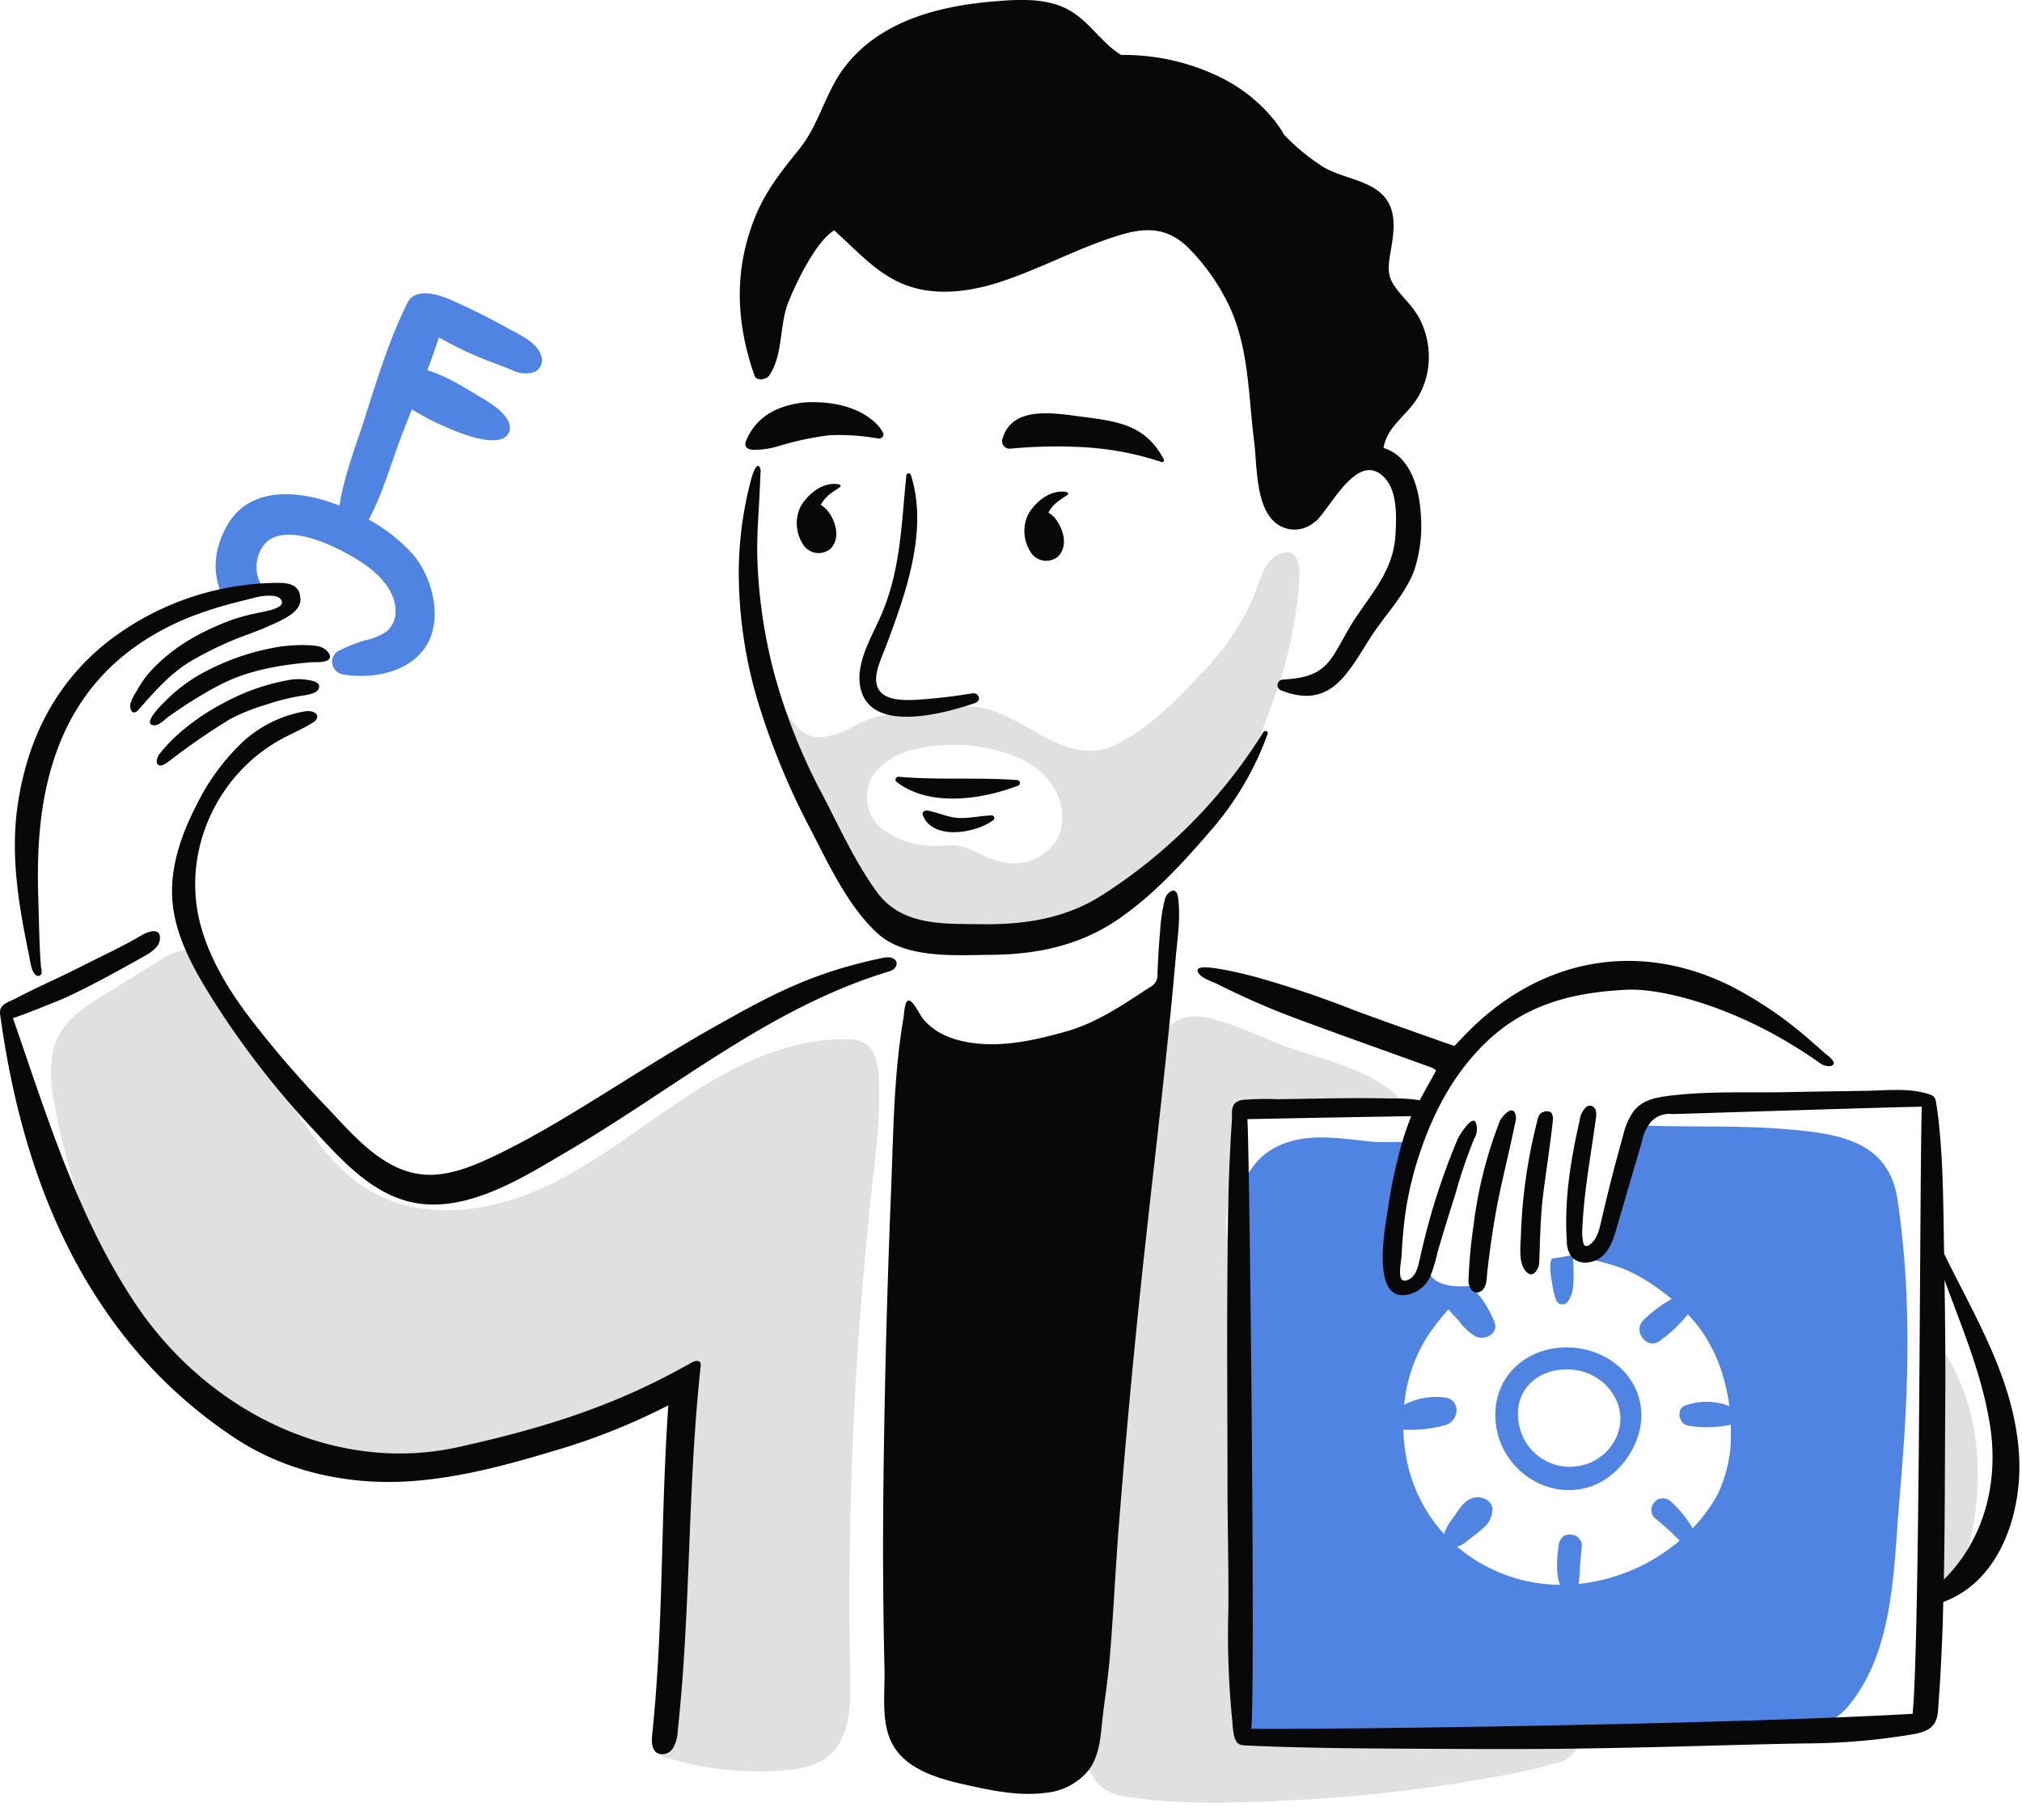<svg xmlns="http://www.w3.org/2000/svg" width="350" height="315" viewBox="0 0 350 315">
  <g id="Group_6343" data-name="Group 6343" transform="translate(-22273 8086)">
    <rect id="Rectangle_14" data-name="Rectangle 14" width="350" height="315" transform="translate(22273 -8086)" fill="none"/>
    <g id="Group_5370" data-name="Group 5370" transform="translate(22273 -8086)">
      <g id="Group_4988" data-name="Group 4988" transform="translate(8.816 95.591)">
        <path id="Path_4750" data-name="Path 4750" d="M1805.155,641.452a38.862,38.862,0,0,0,1.537-6.966q1.1-7,2.207-14.007a29.445,29.445,0,0,0,.462-4.291,32.827,32.827,0,0,0-.261-3.685,189.61,189.61,0,0,1,5.245-67.242,53.407,53.407,0,0,0,1.281-5.5c.311-2.008.358-4.049.487-6.078a75.732,75.732,0,0,1,1.558-11.183c.734-3.392,1.3-6.409,5.164-7.236a11.164,11.164,0,0,1,5.457.536c3.858,1.147,7.49,2.9,11.238,4.344s7.634,2.34,11.354,3.862a28.149,28.149,0,0,1,7.2,3.858c.629.513,3.579,3.127,1.221,3.169q-3.9.068-7.806.072c-1.094,0-2.482.085-3.375-.547l-6.934.008c-2.516.087-5.033.168-7.552.182a2.238,2.238,0,0,0-2.25,2.483.978.978,0,0,0-.312.148c-.006,0-.133,2.523-.187,3.134-.413,4.738-.856,9.474-1.3,14.21,3.017,27.853,1.933,56.248,1.27,84.277a1.338,1.338,0,0,1,.43.64l1.384,4.872c1,.114,2,.216,3.008.288q26.695.451,53.392-.28c2.949-.081.287,3.029-1.056,3.451a97.681,97.681,0,0,1-12.137,2.809,270.931,270.931,0,0,1-33.378,3.918c-6.949.36-13.914.695-20.871.367a81.518,81.518,0,0,1-10.331-1.075,7.357,7.357,0,0,1-5.366-4.526c-.715-1.677-1.4-2.245-.793-3.964Z" transform="translate(-1626.219 -434.784)" fill="#e0e0e0"/>
        <path id="Path_4751" data-name="Path 4751" d="M1768.277,589.1V545.374c4.143,5.86,6.08,13.645,6.266,20.248C1774.747,572.97,1773.587,582.968,1768.277,589.1Z" transform="translate(-1441.052 -407.759)" fill="#e0e0e0"/>
        <path id="Path_4752" data-name="Path 4752" d="M1868.841,527.933a11.771,11.771,0,0,1,1.224-4.115c1.668-3.184,4.869-5.219,7.927-7.106q4.807-2.967,9.614-5.932c1.567-.965,3.4-2.054,5.317-1.6,3.71.882,3.681,6.1,5.446,9.483a19.645,19.645,0,0,0,2.83,3.672c8.226,9.436,12.531,22.845,23.558,28.769,8.753,4.7,19.688,3.269,28.76-.784s16.86-10.439,25.169-15.885,17.676-10.108,27.611-9.981a6.467,6.467,0,0,1,3.28.691c1.85,1.113,2.3,3.562,2.432,5.716.365,6.12-.4,12.243-1.069,18.338a658.424,658.424,0,0,0-3.852,85.886c.1,4.9-.085,10.568-3.948,13.583-2.069,1.615-4.795,2.086-7.411,2.311a53.814,53.814,0,0,1-20.083-2.084,3.634,3.634,0,0,1-2.33-1.476,3.736,3.736,0,0,1-.186-2.166q3.643-32.1,7.286-64.19c-20.112,9.368-41.5,18.111-63.539,17.827a63.914,63.914,0,0,1-6.761-2.16c-7.7-2.977-13.733-8.66-20.219-13.61a123.489,123.489,0,0,1-7.043-10.5,107.282,107.282,0,0,1-9.517-21.236,114.359,114.359,0,0,1-3.973-15.559A27.055,27.055,0,0,1,1868.841,527.933Z" transform="translate(-1868.726 -440.17)" fill="#e0e0e0"/>
        <path id="Path_4753" data-name="Path 4753" d="M1847.225,528.5q-3.257-6.474-6.775-12.817c-1.124-2.029-2.192-3.992-3.116-6.108a51.032,51.032,0,0,0-3.223-6.557,20.31,20.31,0,0,1-2.287-4.231,43.967,43.967,0,0,1-1.514-5.69c-.172-.831,1.028-1.429,1.435-.589,1.391,2.864,2.4,5.966,4.124,8.665,1.295,2.033,2.771,3.542,5.376,3.488A12.894,12.894,0,0,0,1846.6,503a20.748,20.748,0,0,1,5.224-2.116c2.915-.555,5.821-.009,8.728-.734a19.042,19.042,0,0,1,8.878-.532c6.754,1.467,13.384,8.842,20.653,7.174a12.821,12.821,0,0,0,3.085-1.247c5.41-2.862,9.508-7.18,13.678-11.556a43.97,43.97,0,0,0,9.23-13.327c1.156-2.692,1.9-7.17,5.307-7.922,3.466-.763,2.794,4.848,2.58,6.727a76.474,76.474,0,0,1-4.353,18.93c-1.594,4.09-2.932,8.4-5.118,12.22a54.273,54.273,0,0,1-7.825,10.254c-7,7.38-15.974,14.552-25.909,17.363a48.546,48.546,0,0,1-10.748,1.77c-3.42.172-7.077.519-10.447-.225a14.77,14.77,0,0,1-8.52-4.844A34.455,34.455,0,0,1,1847.225,528.5Zm5.152-7.6.03-.04a14.479,14.479,0,0,0,7.322,2.591c2.606.184,4.848-.547,7.359.592,2.822,1.281,5.213,2.741,8.476,2.419a8.591,8.591,0,0,0,6.345-3.67c2.222-3.422,1.141-8.255-1.639-11.238s-6.864-4.412-10.886-5.088a28.619,28.619,0,0,0-11.908.309,12.316,12.316,0,0,0-6.7,3.9A7.1,7.1,0,0,0,1852.377,520.9Z" transform="translate(-1708.035 -472.672)" fill="#e0e0e0"/>
      </g>
      <g id="Group_4989" data-name="Group 4989" transform="translate(37.332 50.765)">
        <path id="Path_4754" data-name="Path 4754" d="M1901.419,489.4c3.748-6.92,12.08-6.6,19.58-3.666.8-5.205,2.906-10.536,4.428-15.309,2.11-6.621,4.23-13.549,7.331-19.778,1.418-2.851,5.65-1.365,7.819-.392q4.918,2.2,9.637,4.821c1.978,1.1,5.19,2.464,5.756,4.929a2.217,2.217,0,0,1-1.158,2.567,4.763,4.763,0,0,1-3.833-.254c-.854-.348-1.713-.685-2.576-1.022a62.842,62.842,0,0,1-10.195-4.679c-.611,1.9-1.293,3.8-2.01,5.686,3.32,1,6.311,2.919,9.3,4.719a21.509,21.509,0,0,1,3.016,2.04c1.016.876,2.415,2.428,1.862,3.89a2.051,2.051,0,0,1-1.141,1.177c-1.369.6-3.479.163-4.694-.133a33.573,33.573,0,0,1-5.063-1.838,43.918,43.918,0,0,1-5.943-3.076c-.585,1.461-1.164,2.915-1.721,4.365-1.8,4.683-3.29,10.125-5.758,14.707a29.308,29.308,0,0,1,7.693,6.065c3.511,4.181,5.378,11.77,1.8,16.456-2.856,3.737-8.031,4.848-12.5,4.461-1.227-.106-2.493-.142-3.1-1.414a2.184,2.184,0,0,1,1.249-3.023,29.244,29.244,0,0,1,4.163-1.637,10.205,10.205,0,0,0,3.78-1.541,4.443,4.443,0,0,0,1.554-3.311c0-.044.009-.08.011-.123.044-3.593-2.871-6.511-5.627-8.37-3.984-2.69-15.353-8.664-17.99-1.694a6.266,6.266,0,0,0,.869,6.182l-.447.182a24.447,24.447,0,0,1-4.269.532,2.625,2.625,0,0,0-1.917,1.6C1899.176,498.751,1898.764,494.3,1901.419,489.4Z" transform="translate(-1899.568 -448.99)" fill="#4f84e2"/>
        <path id="Path_4755" data-name="Path 4755" d="M1813.461,545.527c5.722.825,10.549,5.132,10.833,11.092.273,5.711-4.185,11.825-9.8,13.132-7.53,1.753-14.774-3.984-15.414-11.546C1798.371,549.781,1805.5,544.379,1813.461,545.527Zm-10.339,13.148a8.944,8.944,0,0,0,9.847,7.3c5.148-.587,8.939-5.561,7.332-10.664a9.161,9.161,0,0,0-7.605-6.042C1806.9,548.552,1801.918,552.5,1803.122,558.675Z" transform="translate(-1577.526 -362.934)" fill="#4f84e2"/>
        <path id="Path_4756" data-name="Path 4756" d="M1775.026,602.49c-.034-.975-.058-1.952-.1-2.926a3.606,3.606,0,0,1,1.48-3.271q-.423-14.25-.846-28.5c-.185-6.241-.441-12.482-.615-18.722-.144-5.2-1-11.094,1.794-15.779,2.881-4.834,7.9-6.275,13.239-6.142,2.671.066,5.324.443,7.978.719,2.395.248,5.387-.193,7.622.347-.187,3.163-2.412,6.012-3.161,9.065a41.132,41.132,0,0,0-1.194,10.522c-.379,5.088,2.866,6.585,6.606,2.485.873,2.355,4.028,2.809,6.948,2.578,1.931,1.009,3.737,4.291,4.507,6.275s-1.682,3.171-3.216,2.47a9.224,9.224,0,0,1-2.966-2.764c-.229-.288-1.034-1.015-1.789-1.95a42.075,42.075,0,0,0-3.528,4.492,26.921,26.921,0,0,0-4.141,12.029,11.875,11.875,0,0,1,7.346-1.225c2.495.655,2.084,3.843,0,4.662a21.522,21.522,0,0,1-7.5.846,31.9,31.9,0,0,0,.672,5.61,27.367,27.367,0,0,0,3.351,8.452,26.377,26.377,0,0,0,3.038,4.009,8.92,8.92,0,0,1,1.539-2.76c1-1.365,1.976-3.256,3.8-3.555,1.352-.221,3.2.606,3.013,2.3a4.164,4.164,0,0,1-1.264,2.724,23.626,23.626,0,0,1-1.939,1.6c-.609.494-1.23,1-1.885,1.437a3.613,3.613,0,0,1-1,.452,27.836,27.836,0,0,0,16.123,6.538c.558.04,1.12.057,1.681.063-.8-2.022-.462-5.069-.263-6.686.1-.806.553-1.815,1.488-1.957a2.351,2.351,0,0,1,1.566.2,1.955,1.955,0,0,1,1,1.753c-.208,1.647-.307,3.28-.409,4.935a13.652,13.652,0,0,1-.157,1.6,32.161,32.161,0,0,0,16.4-6.608q.445-.349.878-.712c.07-.06.14-.125.21-.185-.473-.43-.921-.9-1.361-1.317-.945-.9-1.944-1.76-2.953-2.6a1.917,1.917,0,0,1-.509-1.936,2.212,2.212,0,0,1,.913-1.191,2.025,2.025,0,0,1,2.412.312,18.941,18.941,0,0,1,3.738,4.611,26.789,26.789,0,0,0,4.357-5.93,23.565,23.565,0,0,0,2.264-10.852c0-.384-.006-.769-.015-1.155a19.456,19.456,0,0,1-7.515.146c-1.441-.363-1.976-2.773-.449-3.43a10.83,10.83,0,0,1,7.717.078,32.517,32.517,0,0,0-1.6-6.758,26.023,26.023,0,0,0-3.084-6.072q-.574-.835-1.21-1.622c-.405-.5-.836-.982-1.281-1.452a23.952,23.952,0,0,1-4.969,4.668c-2.186,1.5-4.567-1.785-2.777-3.6a22.946,22.946,0,0,1,4.923-3.7,34.157,34.157,0,0,0-7.569-4.919,33.61,33.61,0,0,0-7.59-2.114c-.644-.019-1.289-.053-1.931-.1,0,.026.011.049.011.078a26.759,26.759,0,0,1,.034,4.849,4.947,4.947,0,0,1-1.085,2.856,1.184,1.184,0,0,1-1.885-.517,14.9,14.9,0,0,1-.676-2.989,14.1,14.1,0,0,1-.316-2.989,3.661,3.661,0,0,1,.178-.92,2.834,2.834,0,0,1,.119-.265,25.082,25.082,0,0,0,4.74-.954l.015-.007c.343.017.683.034,1.024.042a34.892,34.892,0,0,1,4.584-2.143c1.672-6.654,3.973-13.184,5.438-19.919.1,0,.2-.01.3-.015,8.113.3,16.341-.055,24.454.627,8.951.751,17.73,1.948,19.261,12.207,2.6,17.392,1.882,34.272.348,51.69-1.05,11.931-.81,26.4-8.995,36.112-2.932,3.477-7.095,3.464-11.323,3.765q-8.521.6-17.066.772-8.864.173-17.717-.134c-18.332.458-38.221.918-56.553,1.378-2.207.055-2.671-1.955-2.608-4.168.1-3.7.136-7.4.134-11.1C1774.155,611.878,1774.99,607.282,1775.026,602.49Z" transform="translate(-1597.922 -381.042)" fill="#4f84e2"/>
      </g>
      <g id="Group_4990" data-name="Group 4990">
        <path id="Path_4757" data-name="Path 4757" d="M1842.718,554.85c.219-5.552.339-11.109.706-16.653.186-2.8.435-5.589.793-8.37q.272-2.138.638-4.265c.1-.585.148-2.6.748-2.894.748-.362,1.967,2.209,2.361,2.76,2.436,3.4,6.941,4.539,10.91,4.734,4.692.229,9.36-.867,13.854-2.1,5.427-1.488,10.089-4.672,14.732-7.725a2.324,2.324,0,0,0,1.346-2.383c.1-2.375.22-4.753.449-7.121a28.392,28.392,0,0,1,.873-5.853,2.2,2.2,0,0,1,1.125-1.316c.929-.326,1.086.84,1.16,1.465.4,3.362-.152,6.716-.445,10.064q-.414,4.71-.877,9.417c-.6,6.038-1.249,12.071-1.919,18.1-.674,6.063-1.365,12.124-2.039,18.185q-.829,7.49-1.607,14.988-1.942,18.983-3.432,38.007c-.6,7.683-.926,15.387-1.6,23.064-.292,3.3-.812,6.544-1.185,9.826-.346,3.053-.46,6.352-2.324,8.942a10.855,10.855,0,0,1-7.454,4.022c-4.431.6-8.915-.28-13.235-1.228-4.817-1.058-10.477-2.478-13.125-6.771-2.326-3.771-1.514-9.067-1.615-13.362q-.182-7.834-.231-15.669c-.072-11.779.115-23.566.367-35.34C1841.921,576.531,1842.292,565.69,1842.718,554.85Z" transform="translate(-1688.453 -349.458)" fill="#080808"/>
        <path id="Path_4758" data-name="Path 4758" d="M1850.151,585.721c.019-.017.04-.03.058-.047C1850.212,585.689,1850.172,585.721,1850.151,585.721Z" transform="translate(-1662.856 -276.187)" fill="#080808"/>
        <path id="Path_4759" data-name="Path 4759" d="M1885.111,520.863a1.377,1.377,0,0,1,.138-.32c.483-.812,1.751-1.179,2.529-1.59,2.02-1.062,4.083-2.044,6.148-3.014,4.045-1.9,5.41-2.657,9.464-4.641,2.11-1.035,4.2-2.122,6.229-3.307,1.132-.662,3.343-1.4,3.1.788-.167,1.492-1.955,2.453-3.114,3.1-1.611.893-10.324,5.838-14.674,7.554-2.491.984-5.042,2.074-7.64,2.934,5.953,17.142,11.291,34.8,21.461,49.814,12.205,18.02,34.026,29.273,55.813,24.389,14.812-3.32,26.873-7.034,40.159-14.567.505-.288,1.283-.509,1.55.008a1.09,1.09,0,0,1,.053.615c-2.305,21.306-1.665,41.855-3.969,63.161a6.258,6.258,0,0,1-.839,2.966,2.141,2.141,0,0,1-2.707.812c-.986-.606-.988-2.01-.869-3.159,2.027-19.767,1.391-36.471,2.786-57.022a111.389,111.389,0,0,1-20.221,8c-7.689,2.326-15.508,4.391-23.513,5.063-10.6.892-21.516-1.213-30.562-6.937A80.956,80.956,0,0,1,1904.015,574c-10.907-15.308-16.362-33.587-18.91-52.033A2.643,2.643,0,0,1,1885.111,520.863Z" transform="translate(-1885.049 -346.15)" fill="#080808"/>
        <path id="Path_4760" data-name="Path 4760" d="M1837.866,551.675a.036.036,0,0,1,0-.072A.036.036,0,0,1,1837.866,551.675Z" transform="translate(-1627.228 -306.607)" fill="#080808"/>
        <path id="Path_4761" data-name="Path 4761" d="M1991.318,532.224c-20.618,6.233-36.882,20.083-55.222,30.859-7.265,4.268-16.243,10.108-25.059,9.468-8.387-.609-14.271-7.337-19.6-13.1a150.267,150.267,0,0,1-18.13-23.734c-2.96-4.855-5.686-10.081-6.114-15.752-.015-.208-.028-.416-.038-.625-.253-5.537,1.681-10.994,4.236-15.93a38.194,38.194,0,0,1,7.517-10.439,21.172,21.172,0,0,1,11.348-5.752c.869-.121,2.116.174,2.008,1.047a1.476,1.476,0,0,1-.8.941c-1.719,1.073-3.6,1.855-5.381,2.824-11.446,6.233-17.479,19.949-13.924,32.51,1.654,5.849,4.9,11.132,8.6,15.957a177.556,177.556,0,0,0,12.712,14.778c4.92,5.13,10.485,12.192,18.313,12.175,4.064-.01,8.1-1.792,11.689-3.521,4.431-2.133,8.7-4.586,12.905-7.13,8.308-5.027,16.441-10.371,24.912-15.12,9.379-5.255,16.53-9.229,28.919-11.781C1992.988,529.323,1993.219,531.649,1991.318,532.224Z" transform="translate(-1837.354 -364.118)" fill="#080808"/>
        <path id="Path_4762" data-name="Path 4762" d="M1924.827,492.813a37.777,37.777,0,0,1,6.375-4.24,37.2,37.2,0,0,1,11.467-4.121,9.184,9.184,0,0,1,2.9-.114c.727.112,2.745.25,2.478,1.41a1.27,1.27,0,0,1-.7.808,6.008,6.008,0,0,1-1.563.477,37.328,37.328,0,0,0-6.763,1.609,35.928,35.928,0,0,0-6.315,2.506,117.919,117.919,0,0,0-10.759,7.433,3.426,3.426,0,0,1-1.162.621.635.635,0,0,1-.732-.28c-.28-.451.072-1.3.354-1.673A27.49,27.49,0,0,1,1924.827,492.813Z" transform="translate(-1892.819 -366.728)" fill="#080808"/>
        <path id="Path_4763" data-name="Path 4763" d="M1967.692,481.984a57.839,57.839,0,0,1-5.843,2.453,60.281,60.281,0,0,0-10,4.743c-3.454,2.139-6.133,5.236-8.8,8.253a1.19,1.19,0,0,1-.589.435c-.782.174-.9-.969-.8-1.475a7.686,7.686,0,0,1,1.068-2.169,17.945,17.945,0,0,1,1.995-2.983c3.947-4.545,9.059-7.361,14.639-9.43a39.1,39.1,0,0,1,4.382-1.151c.793-.193,5.332-.8,3.875-2.432-.769-.861-3.241-.509-4.151-.278s-1.838.462-2.754.7a69.511,69.511,0,0,0-8.663,2.694c-10.818,4.344-18.87,11.717-23.015,22.915-3.1,8.38-3.6,17.087-3.32,25.887.135,4.236.148,7.4.447,11.624.038.521.434,1.5-.329,1.705-.7.189-1.139-.935-1.285-1.433a13.852,13.852,0,0,1-.36-1.749c-1.872-8.976-3.434-17.948-1.921-27.189,1.727-10.547,6.125-19.538,14.361-26.566a48.459,48.459,0,0,1,30.463-11.069c2.154-.019,3.89.365,4,2.762C1971.168,480.08,1969.188,481.206,1967.692,481.984Z" transform="translate(-1919.086 -374.585)" fill="#080808"/>
        <path id="Path_4764" data-name="Path 4764" d="M1946.826,484.139c-5.485.477-10.91,1.389-15.811,3.939-2.014,1.049-3.966,2.213-5.868,3.454q-1.453.948-2.871,1.955c-.651.46-1.7,1.6-2.557,1.56a1.1,1.1,0,0,1-.546-.134c-1.119-.721,2.393-4,2.847-4.454a28.053,28.053,0,0,1,7.185-5.05q1.005-.511,2.041-.965a41.194,41.194,0,0,1,8.045-2.6,27.082,27.082,0,0,1,7.155-.659c1.3.076,2.6.153,3.416,1.3a1.586,1.586,0,0,1,.218.411.816.816,0,0,1,.042.269C1950.109,484.336,1947.561,484.076,1946.826,484.139Z" transform="translate(-1893.004 -369.515)" fill="#080808"/>
        <path id="Path_4765" data-name="Path 4765" d="M1813.773,551.417c-.116.979-.047,2.535-.79,3.316a1.617,1.617,0,0,1-.135.125c-1.031.831-2.305.193-2.353-1.74a88.505,88.505,0,0,1,.878-9.519,74.43,74.43,0,0,1,4.592-18.158c.468-.865,2.38-3.006,2.745-.7a2.375,2.375,0,0,1-.07.854c-.845,4.107-1.844,8.181-2.724,12.279C1814.959,542.346,1814.312,546.878,1813.773,551.417Z" transform="translate(-1556.307 -331.516)" fill="#080808"/>
        <path id="Path_4766" data-name="Path 4766" d="M1810.352,550.385c-.189.829-.964,2.152-1.934,1.408-1.76-1.35-1.236-4.675-1.191-6.608a92.012,92.012,0,0,1,2.888-19.96,2.179,2.179,0,0,1,.4-.935,1.651,1.651,0,0,1,1.759-.4c.494.246.53,1.024.483,1.482-.411,4-1.267,9.354-1.742,13.343C1810.481,543.23,1810.494,549.709,1810.352,550.385Z" transform="translate(-1543.964 -331.452)" fill="#080808"/>
        <path id="Path_4767" data-name="Path 4767" d="M1774.583,512.828a180.922,180.922,0,0,1,17.251,5.836c5.688,2.11,11.429,4.09,17.075,6.1.831-.867,1.37-1.431,1.912-1.991,12.608-13.04,29.634-16.5,45.968-8.38a67.542,67.542,0,0,1,13.829,9.481q1.181,1.017,2.334,2.063c.418.379,2.077,1.422,1.512,2.078-.431.5-1.711.11-2.135-.193-13.92-9.926-27.617-13.072-33.473-12.8-10.034.468-18.223,2.781-25.069,9.7-5.963,6.027-9.477,13.572-11.753,21.48a58.247,58.247,0,0,0-1.857,9.651q-.275,2.465-.38,4.94c-.046,1.06-.32,2.1-.288,3.171.021.664.1,1.649,1.12,1.361,1.641-.462,1.986-2.343,2.313-3.725a117.437,117.437,0,0,1,6.546-20.738c.231-.521,2.438-4.155,3.1-2.923a3.153,3.153,0,0,1-.252,2.885,88.1,88.1,0,0,0-3.229,9.5c-1.069,3.381-2.135,6.763-3.106,10.17a28.121,28.121,0,0,1-1.208,4.024,5.5,5.5,0,0,1-3.384,3.133c-7.427,2.264-4.325-12.311-3.85-15.614l.026-.178a70.95,70.95,0,0,1,1.518-7.5,51.939,51.939,0,0,1,2.345-7.448c-8.645.112-27.908.5-28.366.511.365,3.331,1.442,101.7.655,105.506,15.218.142,82.977-.769,114.493-2.586,1.287-12.364,1.217-93.747,1.594-105.07-5.5.053-41.9,1.261-43.2,1.272a4.349,4.349,0,0,0-3.513,1.166,7.15,7.15,0,0,0-1.715,3.521q-.736,2.515-1.471,5.033-1.468,5.031-2.938,10.064c-.551,1.883-1.2,3.907-2.782,5.061a4.518,4.518,0,0,1-2.618.854,3.124,3.124,0,0,1-2.268-.848,4.549,4.549,0,0,1-.939-2.925c-.469-7.007.666-14.028,2.232-20.874a3.773,3.773,0,0,1,1.1-2.251,1.157,1.157,0,0,1,.662-.269,1.134,1.134,0,0,1,1.015.846,3.29,3.29,0,0,1,.017,1.406c-.85,6.28-2.048,12.531-2.33,18.862a8.835,8.835,0,0,0,.166,2.663.76.76,0,0,0,.262.46.733.733,0,0,0,.782-.123c1.255-.844,1.675-2.464,2.01-3.937q1.729-7.561,3.835-15.027a11.765,11.765,0,0,1,1.8-4.162c1.423-1.815,3.437-2.313,5.6-2.61,6.994-.96,14.45-.564,21.332-.715,4.465-.1,8.93-.149,13.4-.223,3.636-.059,7.255-.536,10.793.574.966.3,1.132.691,1.278,1.634q.21,1.374.371,2.758c.222,1.9.38,3.81.5,5.722.242,3.886.326,7.78.39,11.673.032,1.942.056,3.884.1,5.826v.032c5.408,11.041,11.961,21.586,12.926,34.208.778,10.165-3.046,22.355-13.078,26.046-.04,1.5-.066,2.989-.119,4.484q-.173,4.824-.466,9.646c-.1,1.571-.218,3.142-.33,4.713-.2,2.811-1.734,3.579-4.369,4.06a115.211,115.211,0,0,1-18.733,1.579c-6.26.106-12.489.28-18.751.452q-9.585.267-19.175.418c-8.368.133-16.74.114-25.109.066-6.369-.036-12.739-.051-19.106-.153q-4.776-.077-9.549-.231-2.388-.082-4.77-.191c-.833-.04-1.573-.042-1.98-.854-.568-1.136-.532-2.89-.68-4.136a148.368,148.368,0,0,1-.61-18.48c.049-6.407-.1-12.824-.146-19.233,0-12.635-.115-25.262-.029-37.9q.011-1.826.029-3.655c.04-4.581.091-9.163.242-13.742.081-2.429.2-4.855.324-7.282.059-1.124.174-2.25.2-3.375.021-.859-.125-1.874.564-2.534a2.505,2.505,0,0,1,1.422-.562,49.259,49.259,0,0,1,5.962-.108c2.169-.028,4.337-.07,6.5-.106,4.335-.074,8.672-.127,13.006-.017a27.692,27.692,0,0,1,5.048.3c1.045-1.923,2.256-4.1,2.843-5.137a3.669,3.669,0,0,0-.653-.468c-7.959-2.89-15.951-5.7-23.882-8.66q-4.512-1.689-8.891-3.706-2.215-1.019-4.4-2.116c-.846-.426-3.507-1.245-3.475-2.436C1764.505,510.151,1773.666,512.589,1774.583,512.828Zm127.054,77.6c-1.359-8.688-4.829-16.871-7.88-25.143.123,7.426.182,14.857.125,22.281-.074,9.849-.046,19.7-.24,29.549C1900.615,610.183,1903.181,600.313,1901.637,590.429Z" transform="translate(-1557.17 -343.722)" fill="#080808"/>
        <path id="Path_4768" data-name="Path 4768" d="M1836.546,464.769a.348.348,0,0,1,.2.14,1.445,1.445,0,0,1,.191.98c-.053,1.157-.1,2.315-.153,3.472-.085,1.828-.2,3.653-.3,5.482-.115,2.222-.155,4.446-.072,6.671a88.926,88.926,0,0,0,3.1,19.943,102.067,102.067,0,0,0,8.2,20.325c2.892,5.556,5.66,11.649,9.351,16.721,4.333,5.955,11.552,5.508,18.234,5.593,7.2.089,14.166-.946,20.38-4.785a89.515,89.515,0,0,0,28.3-28.461c.229-.379.9-.155.748.3a52.8,52.8,0,0,1-10.346,17.3c-4.746,5.5-10,11.16-16.1,15.175-6.428,4.229-13.685,5.705-21.293,5.768-6.04.047-14.806.75-19.676-3.606-5.09-4.554-8.514-11.925-11.594-17.886a127.082,127.082,0,0,1-9.216-22.271,78.24,78.24,0,0,1-3.329-22.515A63.055,63.055,0,0,1,1835.4,466.8C1835.5,466.442,1836.052,464.678,1836.546,464.769Z" transform="translate(-1705.294 -384.14)" fill="#080808"/>
        <path id="Path_4769" data-name="Path 4769" d="M1868.723,504.677a91.194,91.194,0,0,0,10.407-1.16c1.143-.144,1.749,1.263.407,1.715-5.033,1.7-17.975,5.4-19.752-2.633-.952-4.291,2.042-9.02,3.653-12.781,3.311-7.736,3.443-15.747,4.274-23.96a.408.408,0,0,1,.8-.114c3.08,9.674-.98,20.734-4.372,29.773-.666,1.774-1.952,4.34-1.59,6.275C1863.076,504.637,1866.425,504.7,1868.723,504.677Z" transform="translate(-1710.837 -383.522)" fill="#080808"/>
        <path id="Path_4770" data-name="Path 4770" d="M1856.094,460.5c6.538.846,11.353,1.357,14.581,7.429a.325.325,0,0,1-.356.477,51.785,51.785,0,0,0-13.337-2.565,84.079,84.079,0,0,0-13.01.252,1.3,1.3,0,0,1-1.251-1.609C1844.277,458.657,1851.479,459.9,1856.094,460.5Z" transform="translate(-1669.225 -388.428)" fill="#080808"/>
        <path id="Path_4771" data-name="Path 4771" d="M1869.764,467.183c-.558-.019-1.228-.18-1.395-.714a1.371,1.371,0,0,1,.112-.878,9.946,9.946,0,0,1,4.893-5.207,15.51,15.51,0,0,1,7.155-1.435c3.56.053,7.509.981,10.195,3.456a6.38,6.38,0,0,1,1.518,1.976.76.76,0,0,1-.952.839,38.556,38.556,0,0,0-8.382-.556,51.494,51.494,0,0,0-8.947,1.923A14.439,14.439,0,0,1,1869.764,467.183Z" transform="translate(-1739.323 -389.335)" fill="#080808"/>
        <path id="Path_4772" data-name="Path 4772" d="M1877.068,494.741c-6.373,2.436-15.375,3.74-21.063-.666a.518.518,0,0,1,.354-.884c6.8.63,13.744.076,20.575.583A.5.5,0,0,1,1877.068,494.741Z" transform="translate(-1700.84 -358.762)" fill="#080808"/>
        <path id="Path_4773" data-name="Path 4773" d="M1859,496.288c1.937.32,3.642,1.247,5.656,1.295,1.86.042,3.689-.411,5.536-.452a.454.454,0,0,1,.235.835c-2.962,2.245-10.511,3.57-12.18-.909C1858.064,496.576,1858.577,496.218,1859,496.288Z" transform="translate(-1698.518 -356.003)" fill="#080808"/>
        <path id="Path_4774" data-name="Path 4774" d="M1929.9,499.714c4.69,1.369,6.191,7.093,6.441,11.38a24.629,24.629,0,0,1-1.149,9.835c-1.558,4.155-4.971,7.613-7.371,11.308-4.036,6.212-6.912,12.822-15.574,9.453a.969.969,0,0,1,.237-1.9c3.729-.252,6.515-.759,8.7-4.132,1.278-1.972,2.283-4.111,3.57-6.086,3.2-4.9,6.877-8.749,7.206-14.842.161-2.976.381-7.407-1.819-9.8-4.546-4.937-9.122,4.651-11.855,7.367a.739.739,0,0,1-.269.17,5.232,5.232,0,0,1-7.785-.837c-2.47-3.229-2.26-9.36-2.746-13.186-1.072-8.44-.862-17.146-5.059-24.81a36.186,36.186,0,0,0-6.478-8.737c-3.613-3.419-7.288-3.394-11.847-1.991-6.95,2.135-13.422,5.7-20.329,7.988-5.223,1.726-11.128,2.6-16.432.67-5.031-1.825-8.58-6-12.531-9.515-3.587,2.1-7.543,11.2-8.175,13.078-1.293,3.848-.759,8.732-3.11,12.084-.462.657-2.165.95-2.493.017-3.214-9.129-3.617-18.13-.007-27.266,1.821-4.611,4.618-8.134,7.7-11.931,3.481-4.293,4.5-9.744,7.791-14.115,6.171-8.2,16.623-10.776,26.347-11.535,4.208-.329,8.822-.581,12.64,1.56,3.453,1.934,5.635,5.72,8.976,7.746a37.962,37.962,0,0,1,17.164,3.854,27.729,27.729,0,0,1,9.491,7.619,20.934,20.934,0,0,1,1.564,2.351,36.689,36.689,0,0,0,6.9,5.639c2.663,1.5,5.756,1.929,8.387,3.426,4.6,2.618,3.848,7.117,3.063,11.6-.693,3.933.045,4.819,2.531,7.732a18.915,18.915,0,0,1,2.385,3.1,14.327,14.327,0,0,1,1.758,6.387,13.7,13.7,0,0,1-1.857,7.515C1934.056,493.977,1930.452,496,1929.9,499.714Z" transform="translate(-1690.412 -422.171)" fill="#080808"/>
        <path id="Path_4775" data-name="Path 4775" d="M1856.613,471.558c1.482,1.723,2.584,4.906.625,6.829a3.194,3.194,0,0,1-4.479-.464,6.7,6.7,0,0,1-.77-6.631c.78-1.63,3.418-4.581,6.6-4.123.318.045.643.3.312.526-1.348.92-2.41,1.45-3.3,3.053A6.23,6.23,0,0,1,1856.613,471.558Z" transform="translate(-1674.129 -382.035)" fill="#080808"/>
        <path id="Path_4776" data-name="Path 4776" d="M1877.427,470.853c1.482,1.722,2.584,4.906.623,6.829a3.191,3.191,0,0,1-4.477-.464,6.7,6.7,0,0,1-.77-6.631c.778-1.63,3.417-4.581,6.6-4.123.318.045.644.3.31.526-1.345.92-2.407,1.45-3.3,3.053A6.225,6.225,0,0,1,1877.427,470.853Z" transform="translate(-1734.341 -382.665)" fill="#080808"/>
      </g>
    </g>
  </g>
</svg>
